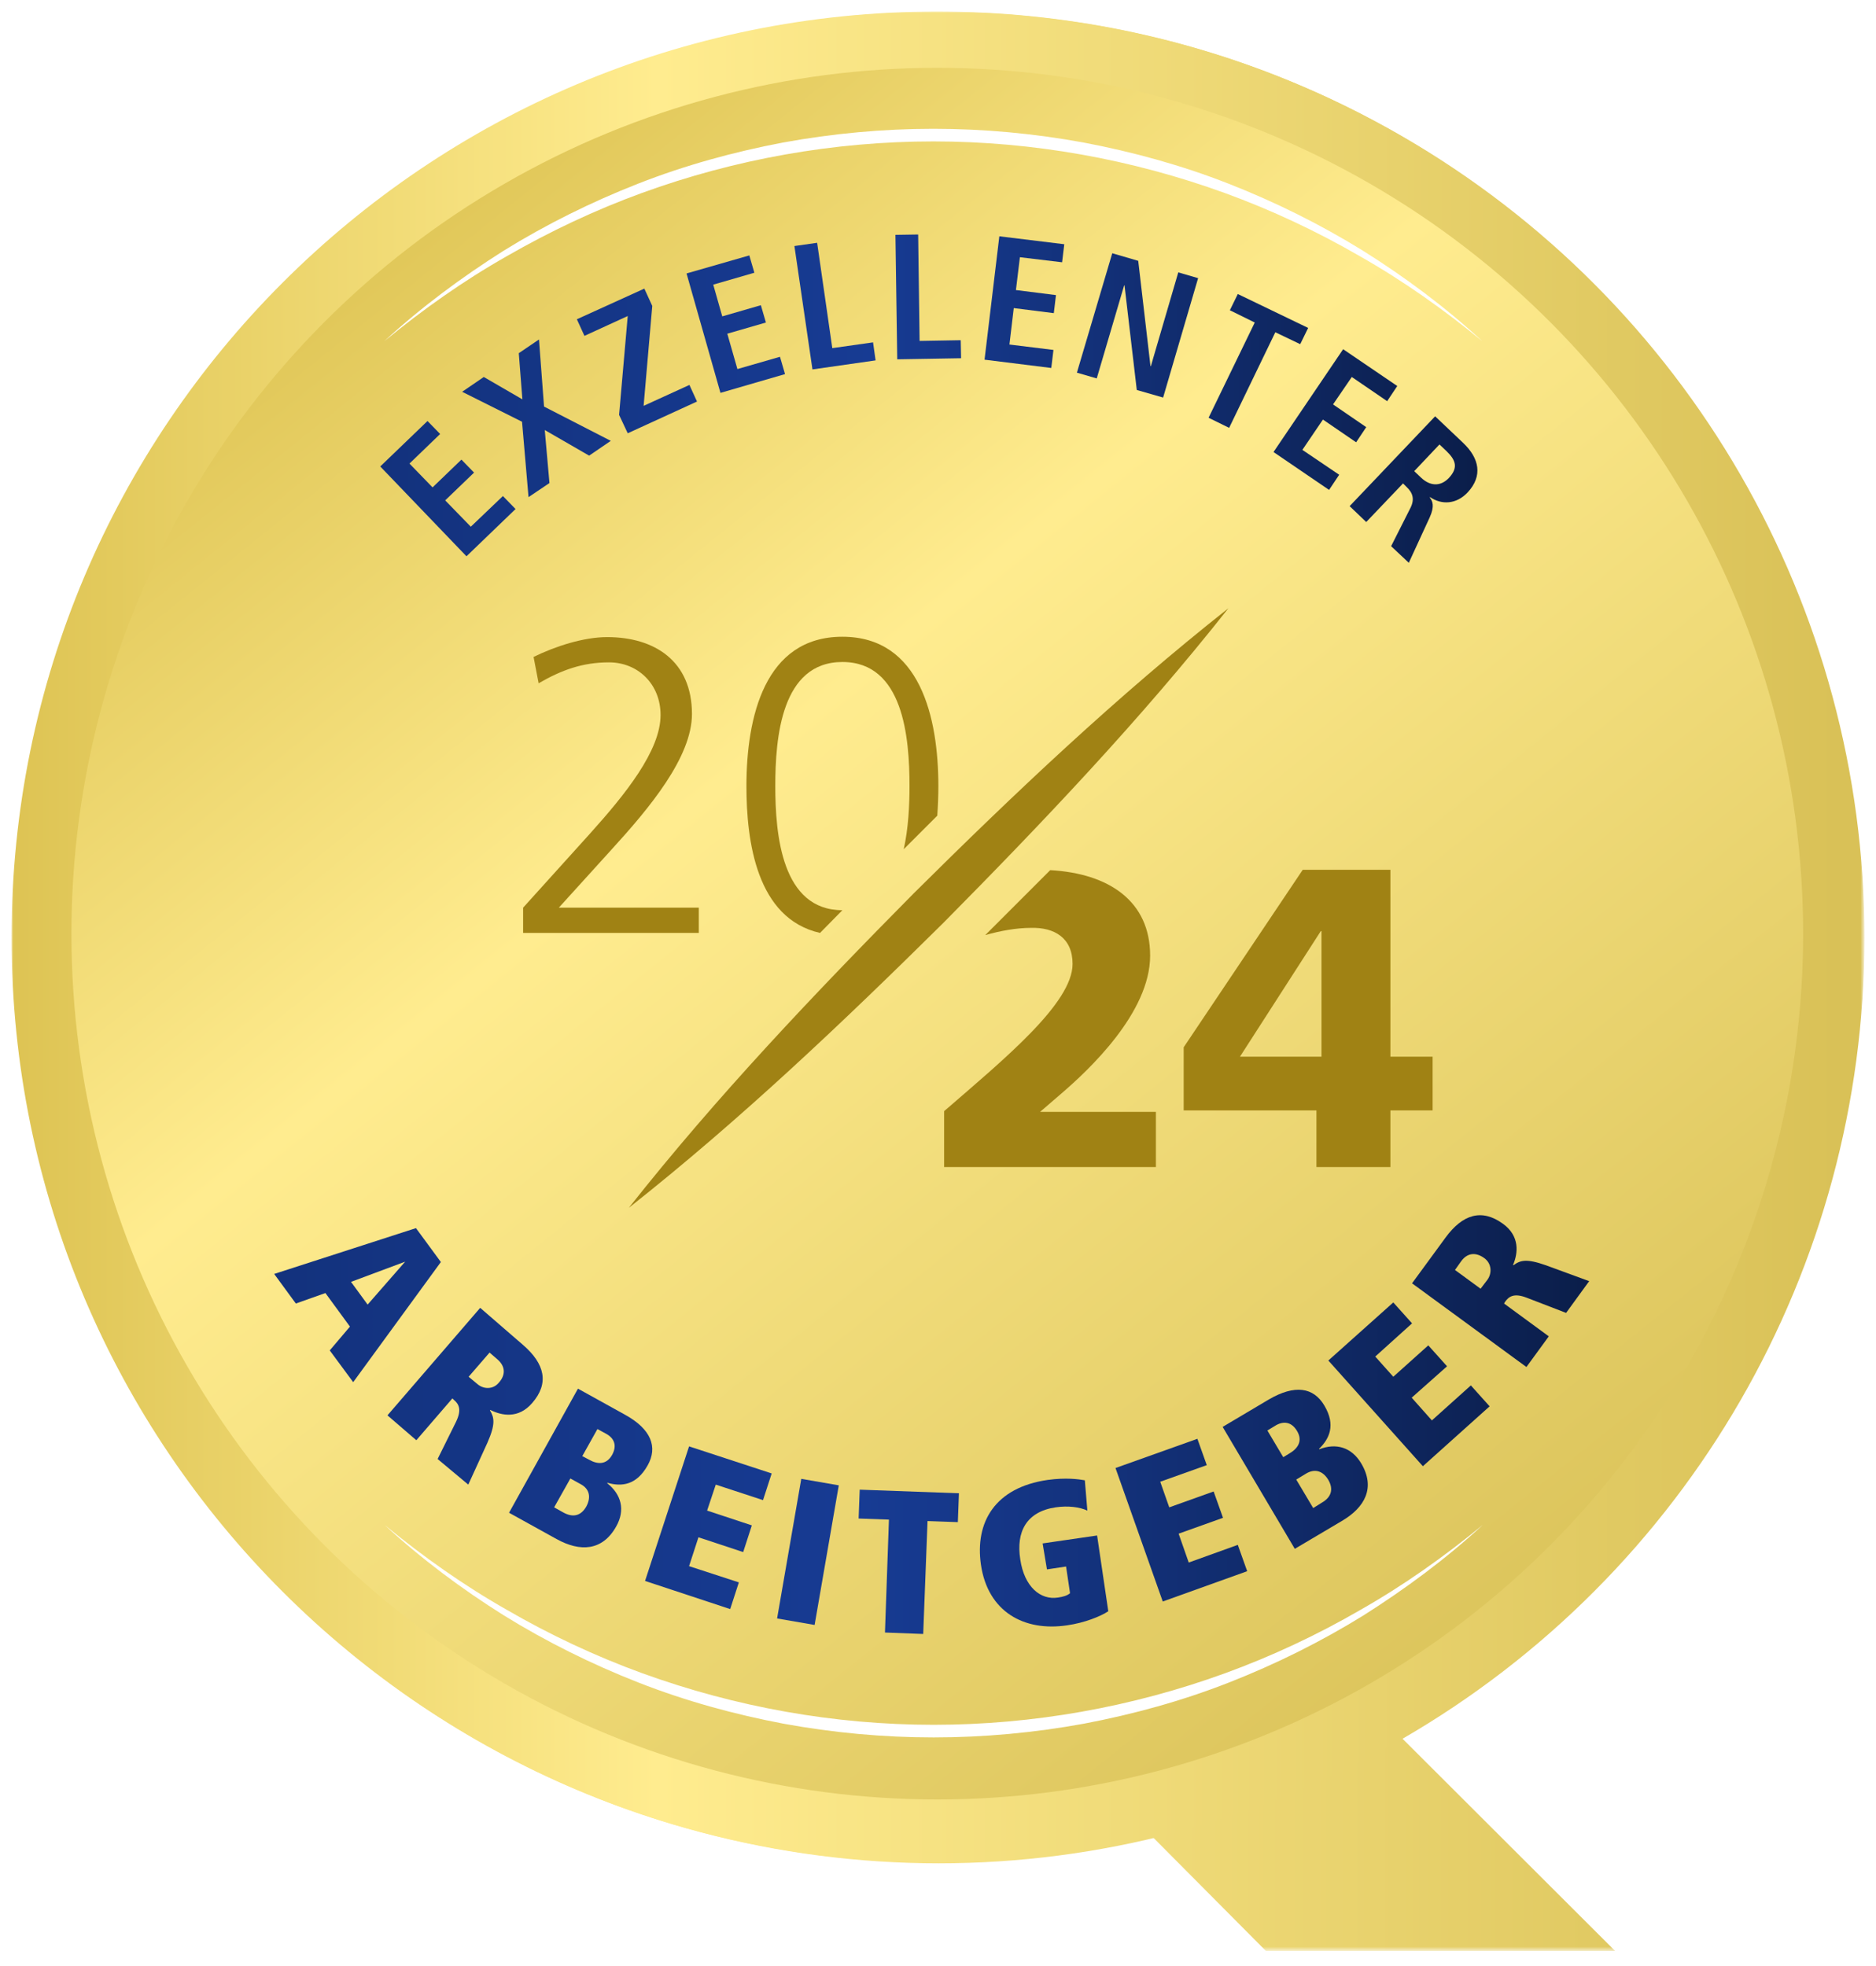 <?xml version="1.0" encoding="utf-8"?>
<!-- Generator: Adobe Illustrator 27.4.0, SVG Export Plug-In . SVG Version: 6.00 Build 0)  -->
<svg version="1.1" id="Ebene_1" xmlns="http://www.w3.org/2000/svg" xmlns:xlink="http://www.w3.org/1999/xlink" x="0px" y="0px"
	 viewBox="0 0 520 545" style="enable-background:new 0 0 520 545;" xml:space="preserve">
<style type="text/css">
	.st0{filter:url(#Adobe_OpacityMaskFilter);}
	.st1{fill-rule:evenodd;clip-rule:evenodd;fill:#FFFFFF;}
	.st2{mask:url(#mask-2_00000165917640556550754510000018368321260626089109_);}
	.st3{fill:url(#Path_00000150102021795997246230000016515411400404469180_);}
	.st4{fill:url(#Oval_00000052092368516044459440000008607054135562044827_);}
	.st5{fill:url(#Oval_00000150788973051428750930000000228961626426770062_);}
	.st6{fill:url(#Shape_00000159471998416951922530000016528280798516111802_);}
	.st7{fill:url(#Shape_00000095337751093425668010000002729635888965102467_);}
	.st8{fill:url(#Shape_00000100341217181924520910000008781034431206332603_);}
	.st9{fill:url(#Path_00000000933243479508356500000005556250359901299082_);}
	.st10{fill:url(#Path_00000059290540760051540660000010252196863871360911_);}
	.st11{fill:url(#Path_00000000187568117279651830000006701937348754288530_);}
	.st12{fill:url(#Path_00000155842901223029761010000008426701553143471268_);}
	.st13{fill:url(#Path_00000021112211790732270670000014794013259832970656_);}
	.st14{fill:url(#Shape_00000181779085503368938850000001401820662962390943_);}
	.st15{fill:url(#Path_00000181793228970547291570000014513254509662320513_);}
	.st16{fill:url(#Shape_00000120538462533437688680000005776214960152086187_);}
	.st17{fill:url(#Path_00000101102759486934475710000018038998111057410696_);}
	.st18{fill:url(#Path_00000017506597314887478960000010911503155415467651_);}
	.st19{fill:url(#Path_00000173853016073857639260000014421139106306804399_);}
	.st20{fill:url(#Path_00000073684470301644147870000015490645512001559686_);}
	.st21{fill:url(#Path_00000067940433992922224210000008958987860472188825_);}
	.st22{fill:url(#Path_00000145041307503203168150000011935276423330087831_);}
	.st23{fill:url(#Path_00000152223496323005157240000008560412374259397560_);}
	.st24{fill:url(#Path_00000165214373714926039670000013681600249453479085_);}
	.st25{fill:url(#Path_00000133529988471800298210000003059491206184000132_);}
	.st26{fill:url(#Path_00000044137090193321829120000005740654447372246698_);}
	.st27{fill:url(#Shape_00000155116665192241821200000009241638423235382712_);}
	.st28{fill:#FFFFFF;}
	.st29{fill:#A08214;}
</style>
<g id="StbV_Siegel_2022Update_ohne_Logo_RGB_LAY01_SIEGEL_00000041286841180098840970000003761069921776511150_" transform="translate(2, 2.8)">
	<g id="SIEGEL_00000172407222929977330040000003042170353661936821_">
		<g id="Group_00000025416746951801628490000003725083181801846688_" transform="translate(1, 0)">
			<g id="Clipped_00000031902963270509888620000013876492476527143852_">
				<g id="SVGID_00000183929745387371272570000004973720586722288804_">
				</g>
				<defs>
					<filter id="Adobe_OpacityMaskFilter" filterUnits="userSpaceOnUse" x="0.2" y="0.3" width="513.6" height="537.7">
						<feColorMatrix  type="matrix" values="1 0 0 0 0  0 1 0 0 0  0 0 1 0 0  0 0 0 1 0"/>
					</filter>
				</defs>
				
					<mask maskUnits="userSpaceOnUse" x="0.2" y="0.3" width="513.6" height="537.7" id="mask-2_00000165917640556550754510000018368321260626089109_">
					<g class="st0">
						<path id="path-1_00000017507279152345014370000014578440378460608686_" class="st1" d="M-21.7-48.6h557c22.1,0,40,17.9,40,40
							V875c0,22.1-17.9,40-40,40h-557c-22.1,0-40-17.9-40-40V-8.6C-61.7-30.7-43.8-48.6-21.7-48.6z"/>
					</g>
				</mask>
				<g id="Group_00000026140778692407504360000000187250219566274689_" class="st2">
					<g transform="translate(-9, -9)">
						<g id="Group_00000079452639908871049110000002138388208250940059_" transform="translate(70.9, 57.9)">
							
								<linearGradient id="Path_00000176738014524261708750000004488702242132667288_" gradientUnits="userSpaceOnUse" x1="-702.775" y1="852.898" x2="-701.775" y2="852.898" gradientTransform="matrix(513.2 0 0 -537.7 360602.5 458823.281)">
								<stop  offset="0" style="stop-color:#DEC454"/>
								<stop  offset="0.35" style="stop-color:#FFEC8F"/>
								<stop  offset="1" style="stop-color:#D9C157"/>
							</linearGradient>
							
								<path id="Path_00000121267984153988902650000018421067824787364524_" style="fill:url(#Path_00000176738014524261708750000004488702242132667288_);" d="
								M451.5,208.1c0-141.7-114.9-256.6-256.6-256.6S-61.7,66.3-61.7,208.1S53.2,464.6,194.9,464.6c20.6,0,40.6-2.4,59.8-7
								l31.3,31.5h96.8l-59.1-59C400.1,385.6,451.5,302.8,451.5,208.1z"/>
							
								<linearGradient id="Oval_00000163777213358986856730000009309681508992123310_" gradientUnits="userSpaceOnUse" x1="-702.775" y1="852.907" x2="-701.775" y2="852.907" gradientTransform="matrix(513.2 0 0 -513.2 360602.875 437920.219)">
								<stop  offset="0" style="stop-color:#DEC454"/>
								<stop  offset="0.35" style="stop-color:#FFEC8F"/>
								<stop  offset="1" style="stop-color:#D9C157"/>
							</linearGradient>
							
								<circle id="Oval_00000105396436394202617070000012312991173336564379_" style="fill:url(#Oval_00000163777213358986856730000009309681508992123310_);" cx="195.3" cy="208.2" r="256.6"/>
							
								<linearGradient id="Oval_00000068672562247725994940000004138235682925163183_" gradientUnits="userSpaceOnUse" x1="-702.527" y1="853.333" x2="-701.841" y2="852.479" gradientTransform="matrix(480 0 0 -480 337249.594 409609.812)">
								<stop  offset="0" style="stop-color:#DEC454"/>
								<stop  offset="0.35" style="stop-color:#FFEC8F"/>
								<stop  offset="1" style="stop-color:#D9C157"/>
							</linearGradient>
							
								<circle id="Oval_00000098195106542755174190000003734009771618936969_" style="fill:url(#Oval_00000068672562247725994940000004138235682925163183_);" cx="194.9" cy="207.1" r="240"/>
							<g transform="translate(72.8, 333.725)">
								
									<linearGradient id="Shape_00000163072985719782279910000007618318344675312283_" gradientUnits="userSpaceOnUse" x1="-756.317" y1="521.577" x2="-764.205" y2="521.577" gradientTransform="matrix(46.2 0 0 -42.7 35244.539 22247.725)">
									<stop  offset="0" style="stop-color:#0B1E4A"/>
									<stop  offset="0.55" style="stop-color:#173B93"/>
									<stop  offset="1" style="stop-color:#13327D"/>
								</linearGradient>
								
									<path id="Shape_00000098219638646298009780000013252986652598193291_" style="fill:url(#Shape_00000163072985719782279910000007618318344675312283_);" d="
									M-40.7-17.7l-6.8-9.3l-8.2,2.9l-6-8.2L-22.4-45l6.9,9.4L-39.8-2.3l-6.5-8.8L-40.7-17.7z M-25.4-35.7L-25.4-35.7l-15,5.6
									l4.6,6.3L-25.4-35.7z"/>
								
									<linearGradient id="Shape_00000158713549339139821910000017292736199133986238_" gradientUnits="userSpaceOnUse" x1="-755.542" y1="521.241" x2="-764.013" y2="521.241" gradientTransform="matrix(43.024 0 0 -49 32809.457 25542.451)">
									<stop  offset="0" style="stop-color:#0B1E4A"/>
									<stop  offset="0.55" style="stop-color:#173B93"/>
									<stop  offset="1" style="stop-color:#13327D"/>
								</linearGradient>
								
									<path id="Shape_00000113354018701547874110000007171496500565468048_" style="fill:url(#Shape_00000158713549339139821910000017292736199133986238_);" d="
									M-11.3,8.7c1.7-3.5,0.7-5-0.6-6.1l-0.4-0.4l-10,11.6l-8-6.9l25.7-29.8L7.3-12.6c6,5.2,7.3,10.6,2.5,16.1
									C6,7.9,1.4,7-1.8,5.4l-0.1,0.1c1.2,2,1.6,3.8-0.7,9l-5.3,11.6l-8.5-7.1L-11.3,8.7z M-5.4-1.8c1.7,1.5,4.4,1.6,6-0.4
									c1.8-2,1.9-4.4-0.4-6.4L-2-10.5l-5.8,6.7L-5.4-1.8z"/>
								
									<linearGradient id="Shape_00000008831874448600362400000002571571158893590940_" gradientUnits="userSpaceOnUse" x1="-754.618" y1="521.501" x2="-763.799" y2="521.501" gradientTransform="matrix(39.698 0 0 -43.982 30259.518 22958.289)">
									<stop  offset="0" style="stop-color:#0B1E4A"/>
									<stop  offset="0.55" style="stop-color:#173B93"/>
									<stop  offset="1" style="stop-color:#13327D"/>
								</linearGradient>
								
									<path id="Shape_00000057855541411487014110000003567127696558084005_" style="fill:url(#Shape_00000008831874448600362400000002571571158893590940_);" d="
									M22.5-0.5l13,7.2c7.3,4,9.2,9,6.3,14.1c-3.1,5.5-7.2,5.9-11.1,4.8l-0.1,0.1c3.9,3.1,5.1,7.4,2.5,12
									c-3.8,6.8-10,7.1-16.5,3.5L3.4,33.9L22.5-0.5z M18.4,33.8c2.7,1.5,4.9,1,6.4-1.6c1.4-2.6,0.9-4.9-1.5-6.2l-2.9-1.6l-4.5,8
									L18.4,33.8z M25.6,19.2c2.3,1.3,4.8,1.5,6.4-1.4c1.4-2.6,0.5-4.6-1.7-5.8l-2.4-1.3l-4.2,7.5L25.6,19.2z"/>
								
									<linearGradient id="Path_00000149356918440904828460000003753747345574146189_" gradientUnits="userSpaceOnUse" x1="-752.799" y1="521.438" x2="-763.183" y2="521.438" gradientTransform="matrix(35.1 0 0 -45.1 26725.963 23554.938)">
									<stop  offset="0" style="stop-color:#0B1E4A"/>
									<stop  offset="0.55" style="stop-color:#173B93"/>
									<stop  offset="1" style="stop-color:#13327D"/>
								</linearGradient>
								
									<polygon id="Path_00000131332323721731899520000003766179775842650018_" style="fill:url(#Path_00000149356918440904828460000003753747345574146189_);" points="
									53.3,15.5 76.2,23 73.8,30.4 60.7,26.1 58.3,33.3 70.7,37.4 68.3,44.8 55.9,40.7 53.3,48.7 67.1,53.2 64.7,60.6 41.1,52.8 
																	"/>
								
									<linearGradient id="Path_00000085213614102022402940000018398118997137755780_" gradientUnits="userSpaceOnUse" x1="-729.782" y1="521.719" x2="-751.095" y2="521.719" gradientTransform="matrix(17.1 0 0 -40.5 12781.975 21174.4)">
									<stop  offset="0" style="stop-color:#0B1E4A"/>
									<stop  offset="0.55" style="stop-color:#173B93"/>
									<stop  offset="1" style="stop-color:#13327D"/>
								</linearGradient>
								
									<polygon id="Path_00000180360550807004710120000016618880179461712264_" style="fill:url(#Path_00000085213614102022402940000018398118997137755780_);" points="
									84.4,24.5 94.8,26.3 88.1,65 77.7,63.2 								"/>
								
									<linearGradient id="Path_00000116201395269960323080000006605157177616332419_" gradientUnits="userSpaceOnUse" x1="-748.653" y1="521.754" x2="-761.763" y2="521.754" gradientTransform="matrix(27.8 0 0 -40 21115.262 20917.668)">
									<stop  offset="0" style="stop-color:#0B1E4A"/>
									<stop  offset="0.55" style="stop-color:#173B93"/>
									<stop  offset="1" style="stop-color:#13327D"/>
								</linearGradient>
								
									<polygon id="Path_00000014621256397252497300000000469609019223392934_" style="fill:url(#Path_00000116201395269960323080000006605157177616332419_);" points="
									108.7,35.8 100.3,35.5 100.6,27.5 128.1,28.5 127.8,36.5 119.4,36.2 118.2,67.5 107.6,67.1 								"/>
								
									<linearGradient id="Path_00000034058339891425563780000013565769054377126808_" gradientUnits="userSpaceOnUse" x1="-755.739" y1="521.687" x2="-765.978" y2="521.687" gradientTransform="matrix(35.594 0 0 -40.983 27202.697 21425.49)">
									<stop  offset="0" style="stop-color:#0B1E4A"/>
									<stop  offset="0.55" style="stop-color:#173B93"/>
									<stop  offset="1" style="stop-color:#13327D"/>
								</linearGradient>
								
									<path id="Path_00000016758218219451676570000008152135328559898532_" style="fill:url(#Path_00000034058339891425563780000013565769054377126808_);" d="
									M151.3,42.4l15.1-2.2l3.1,21c-2.1,1.4-6.5,3.2-11.4,3.9c-12,1.8-22-3.8-23.9-16.8c-1.7-11.8,3.9-21.4,18.5-23.5
									c5.1-0.7,8.6-0.2,10.3,0.1l0.7,8.4c-2.2-1-5.3-1.4-8.8-0.9c-8.1,1.2-11,6.8-9.8,14.4c1.1,7.6,5.6,11.4,10.5,10.6
									c1.3-0.2,2.5-0.5,3.3-1.2l-1.1-7.4l-5.3,0.8L151.3,42.4z"/>
								
									<linearGradient id="Path_00000032646850828185112840000007716485228813428618_" gradientUnits="userSpaceOnUse" x1="-757.289" y1="521.438" x2="-767.274" y2="521.438" gradientTransform="matrix(36.5 0 0 -45.1 27943.762 23552.838)">
									<stop  offset="0" style="stop-color:#0B1E4A"/>
									<stop  offset="0.55" style="stop-color:#173B93"/>
									<stop  offset="1" style="stop-color:#13327D"/>
								</linearGradient>
								
									<polygon id="Path_00000107557620921440912490000006369750368742719134_" style="fill:url(#Path_00000032646850828185112840000007716485228813428618_);" points="
									171.5,21.5 194.2,13.4 196.8,20.7 183.9,25.3 186.4,32.4 198.7,28 201.3,35.3 189,39.7 191.8,47.7 205.4,42.8 208,50.1 
									184.6,58.5 								"/>
								
									<linearGradient id="Shape_00000013157340049552890950000001085197897083065747_" gradientUnits="userSpaceOnUse" x1="-759.827" y1="521.494" x2="-768.886" y2="521.494" gradientTransform="matrix(40.229 0 0 -44.1 30869.934 23019.928)">
									<stop  offset="0" style="stop-color:#0B1E4A"/>
									<stop  offset="0.55" style="stop-color:#173B93"/>
									<stop  offset="1" style="stop-color:#13327D"/>
								</linearGradient>
								
									<path id="Shape_00000121280920226717861400000013243386865852087221_" style="fill:url(#Shape_00000013157340049552890950000001085197897083065747_);" d="
									M201.2,10.1L214,2.5c7.2-4.2,12.4-3.4,15.4,1.7c3.2,5.4,1.4,9.2-1.5,12l0.1,0.1c4.6-1.8,8.9-0.6,11.6,3.9
									c4,6.7,1.1,12.2-5.4,16l-13,7.7L201.2,10.1z M219.8,17.4c2.2-1.3,3.7-3.4,2-6.2c-1.5-2.5-3.7-2.8-5.9-1.5l-2.3,1.4l4.4,7.4
									L219.8,17.4z M228.7,31.1c2.6-1.5,3.3-3.7,1.8-6.3c-1.5-2.5-3.7-3.2-6.1-1.8l-2.8,1.7l4.7,7.9L228.7,31.1z"/>
								
									<linearGradient id="Path_00000129902663551848766720000015302548393697857943_" gradientUnits="userSpaceOnUse" x1="-762.17" y1="521.422" x2="-770.323" y2="521.422" gradientTransform="matrix(44.7 0 0 -45.4 34371.676 23670.879)">
									<stop  offset="0" style="stop-color:#0B1E4A"/>
									<stop  offset="0.55" style="stop-color:#173B93"/>
									<stop  offset="1" style="stop-color:#13327D"/>
								</linearGradient>
								
									<polygon id="Path_00000127759438204680347570000004568241431557713289_" style="fill:url(#Path_00000129902663551848766720000015302548393697857943_);" points="
									230.5,-8.3 248.5,-24.4 253.7,-18.6 243.5,-9.4 248.5,-3.8 258.2,-12.5 263.4,-6.7 253.6,2 259.2,8.3 270,-1.4 275.2,4.4 
									256.7,21 								"/>
								
									<linearGradient id="Shape_00000136404687263480969970000002982294861283537282_" gradientUnits="userSpaceOnUse" x1="-763.944" y1="521.616" x2="-771.367" y2="521.616" gradientTransform="matrix(49.1 0 0 -42.075 37812.375 21919.402)">
									<stop  offset="0" style="stop-color:#0B1E4A"/>
									<stop  offset="0.55" style="stop-color:#173B93"/>
									<stop  offset="1" style="stop-color:#13327D"/>
								</linearGradient>
								
									<path id="Shape_00000010273824136285635600000003551806833049206933_" style="fill:url(#Shape_00000136404687263480969970000002982294861283537282_);" d="
									M285.5-25.7c-3.6-1.4-5-0.3-6,1.1l-0.3,0.5l12.4,9.1l-6.2,8.5l-31.7-23.2l9.3-12.7c4.7-6.4,10-8.1,15.9-3.8
									c4.7,3.4,4.2,8.1,2.8,11.4l0.1,0.1c1.9-1.4,3.6-1.9,9,0l12,4.4l-6.4,8.8L285.5-25.7z M274.6-30.7c1.3-1.8,1.2-4.5-0.9-6
									c-2.2-1.6-4.6-1.6-6.4,0.9l-1.7,2.4l7.1,5.2L274.6-30.7z"/>
							</g>
							<g transform="translate(102.2, 61.9)">
								
									<linearGradient id="Path_00000022520482656718580580000008213385923522209469_" gradientUnits="userSpaceOnUse" x1="-782.592" y1="793.765" x2="-790.706" y2="793.765" gradientTransform="matrix(37.5 0 0 -37.5 29589.75 29788.072)">
									<stop  offset="0" style="stop-color:#0B1E4A"/>
									<stop  offset="0.55" style="stop-color:#173B93"/>
									<stop  offset="1" style="stop-color:#13327D"/>
								</linearGradient>
								
									<polygon id="Path_00000030458796380744761930000015212633047842218937_" style="fill:url(#Path_00000022520482656718580580000008213385923522209469_);" points="
									-61.7,15.7 -48.6,3.1 -45.1,6.7 -53.6,14.9 -47.2,21.5 -39.2,13.8 -35.7,17.4 -43.7,25.1 -36.6,32.4 -27.7,23.9 -24.2,27.5 
									-37.8,40.6 								"/>
								
									<linearGradient id="Path_00000135673967991136273580000016741117079611968929_" gradientUnits="userSpaceOnUse" x1="-785.255" y1="793.343" x2="-792.639" y2="793.343" gradientTransform="matrix(41.2 0 0 -43.7 32595.021 34671.477)">
									<stop  offset="0" style="stop-color:#0B1E4A"/>
									<stop  offset="0.55" style="stop-color:#173B93"/>
									<stop  offset="1" style="stop-color:#13327D"/>
								</linearGradient>
								
									<polygon id="Path_00000137848978255496456790000000771341791623604873_" style="fill:url(#Path_00000135673967991136273580000016741117079611968929_);" points="
									-16.1,5.6 -14.8,20.3 -20.6,24.2 -22.4,3.3 -39,-5 -33,-9.1 -22.3,-2.9 -23.3,-15.7 -17.7,-19.5 -16.3,-0.9 2.2,8.6 
									-3.8,12.7 								"/>
								
									<linearGradient id="Path_00000163791656222927545740000003135118477933663654_" gradientUnits="userSpaceOnUse" x1="-781.264" y1="793.572" x2="-790.4" y2="793.572" gradientTransform="matrix(33.3 0 0 -40.1 26258.633 31808.729)">
									<stop  offset="0" style="stop-color:#0B1E4A"/>
									<stop  offset="0.55" style="stop-color:#173B93"/>
									<stop  offset="1" style="stop-color:#13327D"/>
								</linearGradient>
								
									<polygon id="Path_00000136386079588568130020000015623562103441590959_" style="fill:url(#Path_00000163791656222927545740000003135118477933663654_);" points="
									4.5,1.4 6.9,-26 -5.1,-20.5 -7.2,-25.1 11.5,-33.6 13.7,-28.8 11.3,-1.1 24,-6.9 26.1,-2.3 6.9,6.5 								"/>
								
									<linearGradient id="Path_00000013914790989300398220000003755243056491939500_" gradientUnits="userSpaceOnUse" x1="-776.919" y1="793.718" x2="-788.064" y2="793.718" gradientTransform="matrix(27.3 0 0 -38.1 21452.426 30216.951)">
									<stop  offset="0" style="stop-color:#0B1E4A"/>
									<stop  offset="0.55" style="stop-color:#173B93"/>
									<stop  offset="1" style="stop-color:#13327D"/>
								</linearGradient>
								
									<polygon id="Path_00000049182915867008678190000005490559494586643107_" style="fill:url(#Path_00000013914790989300398220000003755243056491939500_);" points="
									23.2,-37.8 40.6,-42.8 42,-38 30.6,-34.7 33.1,-25.9 43.8,-29 45.2,-24.2 34.5,-21.1 37.3,-11.3 49.1,-14.7 50.5,-9.9 
									32.6,-4.7 								"/>
								
									<linearGradient id="Path_00000101818756309975669470000011964802386461451138_" gradientUnits="userSpaceOnUse" x1="-772.023" y1="793.968" x2="-785.545" y2="793.968" gradientTransform="matrix(22.5 0 0 -35.1 17613.051 27839.58)">
									<stop  offset="0" style="stop-color:#0B1E4A"/>
									<stop  offset="0.55" style="stop-color:#173B93"/>
									<stop  offset="1" style="stop-color:#13327D"/>
								</linearGradient>
								
									<polygon id="Path_00000005224328621212758560000010198965054086224525_" style="fill:url(#Path_00000101818756309975669470000011964802386461451138_);" points="
									53.1,-45.4 59.4,-46.3 63.6,-17.1 74.9,-18.7 75.6,-13.7 58.1,-11.2 								"/>
								
									<linearGradient id="Path_00000031905215574700231660000016341738618201957264_" gradientUnits="userSpaceOnUse" x1="-765.51" y1="794.014" x2="-782.227" y2="794.014" gradientTransform="matrix(18.2 0 0 -34.6 14174.817 27441.633)">
									<stop  offset="0" style="stop-color:#0B1E4A"/>
									<stop  offset="0.55" style="stop-color:#173B93"/>
									<stop  offset="1" style="stop-color:#13327D"/>
								</linearGradient>
								
									<polygon id="Path_00000132807805022963465260000000911355558266811023_" style="fill:url(#Path_00000031905215574700231660000016341738618201957264_);" points="
									81.1,-48.5 87.4,-48.6 87.8,-19.1 99.2,-19.3 99.3,-14.3 81.6,-14 								"/>
								
									<linearGradient id="Path_00000124850258766095273210000016677401770353333120_" gradientUnits="userSpaceOnUse" x1="-773.791" y1="793.846" x2="-787.557" y2="793.846" gradientTransform="matrix(22.1 0 0 -36.5 17343.315 28945.584)">
									<stop  offset="0" style="stop-color:#0B1E4A"/>
									<stop  offset="0.55" style="stop-color:#173B93"/>
									<stop  offset="1" style="stop-color:#13327D"/>
								</linearGradient>
								
									<polygon id="Path_00000118392911224582817760000011150083616105106840_" style="fill:url(#Path_00000124850258766095273210000016677401770353333120_);" points="
									109.9,-48.1 127.9,-45.9 127.3,-40.9 115.6,-42.3 114.5,-33.2 125.6,-31.8 125,-26.8 113.9,-28.2 112.7,-18.1 124.9,-16.6 
									124.3,-11.6 105.8,-13.9 								"/>
								
									<linearGradient id="Path_00000045604994438226597130000013632150325686971559_" gradientUnits="userSpaceOnUse" x1="-785.611" y1="793.579" x2="-794.666" y2="793.579" gradientTransform="matrix(33.6 0 0 -40 26639.053 31719.801)">
									<stop  offset="0" style="stop-color:#0B1E4A"/>
									<stop  offset="0.55" style="stop-color:#173B93"/>
									<stop  offset="1" style="stop-color:#13327D"/>
								</linearGradient>
								
									<polygon id="Path_00000138574624493355767390000004855327912695050687_" style="fill:url(#Path_00000045604994438226597130000013632150325686971559_);" points="
									141.2,-43.4 148.4,-41.3 151.8,-12.1 151.9,-12.1 159.5,-38.1 165,-36.5 155.3,-3.4 148,-5.5 144.6,-34.5 144.5,-34.5 
									136.9,-8.7 131.4,-10.3 								"/>
								
									<linearGradient id="Path_00000070115751116220422410000001538286061631032978_" gradientUnits="userSpaceOnUse" x1="-782.479" y1="793.797" x2="-793.502" y2="793.797" gradientTransform="matrix(27.6 0 0 -37.1 21838.965 29436.357)">
									<stop  offset="0" style="stop-color:#0B1E4A"/>
									<stop  offset="0.55" style="stop-color:#173B93"/>
									<stop  offset="1" style="stop-color:#13327D"/>
								</linearGradient>
								
									<polygon id="Path_00000096749701860063903710000010162745299340953228_" style="fill:url(#Path_00000070115751116220422410000001538286061631032978_);" points="
									180.7,-24.2 173.8,-27.6 176,-32.1 195.5,-22.7 193.3,-18.2 186.4,-21.5 173.6,5 167.9,2.2 								"/>
								
									<linearGradient id="Path_00000170278031459117144640000003177293271908803740_" gradientUnits="userSpaceOnUse" x1="-787.618" y1="793.65" x2="-796.488" y2="793.65" gradientTransform="matrix(34.3 0 0 -39 27257.82 30955.113)">
									<stop  offset="0" style="stop-color:#0B1E4A"/>
									<stop  offset="0.55" style="stop-color:#173B93"/>
									<stop  offset="1" style="stop-color:#13327D"/>
								</linearGradient>
								
									<polygon id="Path_00000031887428471131731250000009119794586731313041_" style="fill:url(#Path_00000170278031459117144640000003177293271908803740_);" points="
									205.2,-16.8 220.2,-6.6 217.4,-2.4 207.6,-9.1 202.4,-1.5 211.6,4.8 208.8,9 199.6,2.7 193.9,11.1 204.1,18 201.3,22.2 
									185.9,11.7 								"/>
								
									<linearGradient id="Shape_00000150070363222951930450000017652572188912705715_" gradientUnits="userSpaceOnUse" x1="-788.798" y1="793.538" x2="-797.387" y2="793.538" gradientTransform="matrix(35.419 0 0 -40.6 28180.863 32239.773)">
									<stop  offset="0" style="stop-color:#0B1E4A"/>
									<stop  offset="0.55" style="stop-color:#173B93"/>
									<stop  offset="1" style="stop-color:#13327D"/>
								</linearGradient>
								
									<path id="Shape_00000170269333632055626290000003179827146750654856_" style="fill:url(#Shape_00000150070363222951930450000017652572188912705715_);" d="
									M230.7,1.8l7.8,7.4c4.4,4.2,5.5,9.1,1.2,13.7c-3.1,3.3-7.2,3.5-10.4,1.3l-0.1,0.1c0.8,1,1.4,2.4,0,5.5l-5.8,12.6l-4.9-4.6
									l5.3-10.5c1.3-2.5,0.7-4.3-1-5.9l-1-1l-10.2,10.7l-4.6-4.4L230.7,1.8z M226.8,18.8c2.4,2.3,5.3,2.6,7.7,0.1
									c2.7-2.9,1.9-5-0.7-7.5l-1.9-1.8l-7,7.4L226.8,18.8z"/>
							</g>
							<path id="Shape_00000039831483157610178060000016871880092037249207_" class="st28" d="M312.1,394.6
								c12-6.8,23.3-14.8,34-23.6c-10.2,9.4-21.4,17.7-33.1,25.1c-11.8,7.3-24.3,13.5-37.3,18.6c-13,5.1-26.5,8.8-40.2,11.4
								c-13.7,2.5-27.7,3.8-41.6,3.8c-14,0-27.9-1.3-41.6-3.8c-13.7-2.6-27.2-6.3-40.2-11.4c-13-5.1-25.5-11.3-37.3-18.6
								C63,388.7,51.9,380.4,41.7,371c10.7,8.8,22,16.8,34,23.6c11.9,6.9,24.5,12.8,37.4,17.5c25.9,9.4,53.3,14.3,80.8,14.3
								s55-4.9,80.8-14.3C287.6,407.4,300.2,401.5,312.1,394.6z M75.6,19.3c-12,6.8-23.3,14.8-34,23.6C51.8,33.5,63,25.2,74.7,17.8
								C86.5,10.5,99,4.3,112-0.8s26.5-8.8,40.2-11.4c13.7-2.5,27.7-3.8,41.6-3.8c14,0,27.9,1.3,41.6,3.8
								c13.7,2.6,27.2,6.3,40.2,11.4s25.5,11.3,37.3,18.6c11.8,7.4,22.9,15.7,33.1,25.1c-10.7-8.8-22-16.8-34-23.6
								c-11.9-6.9-24.5-12.8-37.4-17.5c-25.9-9.4-53.3-14.3-80.8-14.3s-55,4.9-80.8,14.3C100.1,6.5,87.6,12.4,75.6,19.3z"/>
						</g>
					</g>
				</g>
			</g>
		</g>
	</g>
	<g id="Ebene_2_00000137132348727274267070000012310633800366412982_" transform="translate(204.7, 214.4)">
		<g id="Group_00000088828417138981597860000013220810412441766065_" transform="translate(0, 7.9)">
			<path id="Path_00000102504192290570142580000004086202898049438099_" class="st29" d="M90.6,42.1C90.6,53,71.5,68.6,55,82.9v15.5
				h58.7V83.1H81.6l5.8-5c7.7-6.6,24.7-22.5,24.7-38.3c0-15.1-11.4-22.8-27.7-23.7l-18,18c4.2-1.2,8.7-2,12.6-2
				C85.6,31.9,90.6,34.9,90.6,42.1z"/>
			<g id="Path_00000180325441000117860000000015748810432653839008_" transform="translate(0, -0)">
				<path class="st29" d="M-37.2,10.4c10.5-11.5,22.3-25.6,22.3-37.6c0-14.6-10.3-21.3-23.5-21.3c-6.6,0-14.5,2.6-20.4,5.5l1.4,7.3
					c6.4-3.7,12.2-5.8,19.5-5.8c8,0,14.3,6,14.3,14.6c0,9.9-9.8,22-19.5,32.8l-18.6,20.6v7H-13v-7h-38.8L-37.2,10.4z"/>
				<path class="st29" d="M26.8,27.2C10,27.2,8.2,6.3,8.2-7.2s1.7-34.4,18.6-34.4S45.4-20.7,45.4-7.2c0,5.3-0.3,11.7-1.6,17.5
					L53.1,1c0.2-2.8,0.3-5.6,0.3-8.2c0-18.9-5-41.4-26.6-41.4S0.2-26.2,0.2-7.2C0.2,8.1,3,29.5,20.6,33.5L26.8,27.2L26.8,27.2z"/>
			</g>
		</g>
		<path id="Shape_00000160870137130438614190000011524323729675344544_" class="st29" d="M158.2,90.6h-36.8V73.1l33-49.2h24.3v51.8
			h11.7v14.9h-11.7v15.7h-20.5V90.6z M159.6,40.9h-0.2L137,75.7h22.6V40.9z"/>
		<path id="Path_00000170990137170061544990000006188996149979580811_" class="st29" d="M-32.4,117.6C-8,86.7,19,58.3,46.6,30.4
			c27.9-27.7,56.3-54.6,87.2-79c-24.4,30.9-51.4,59.3-79,87.2C26.9,66.2-1.5,93.2-32.4,117.6L-32.4,117.6z"/>
	</g>
</g>
</svg>

